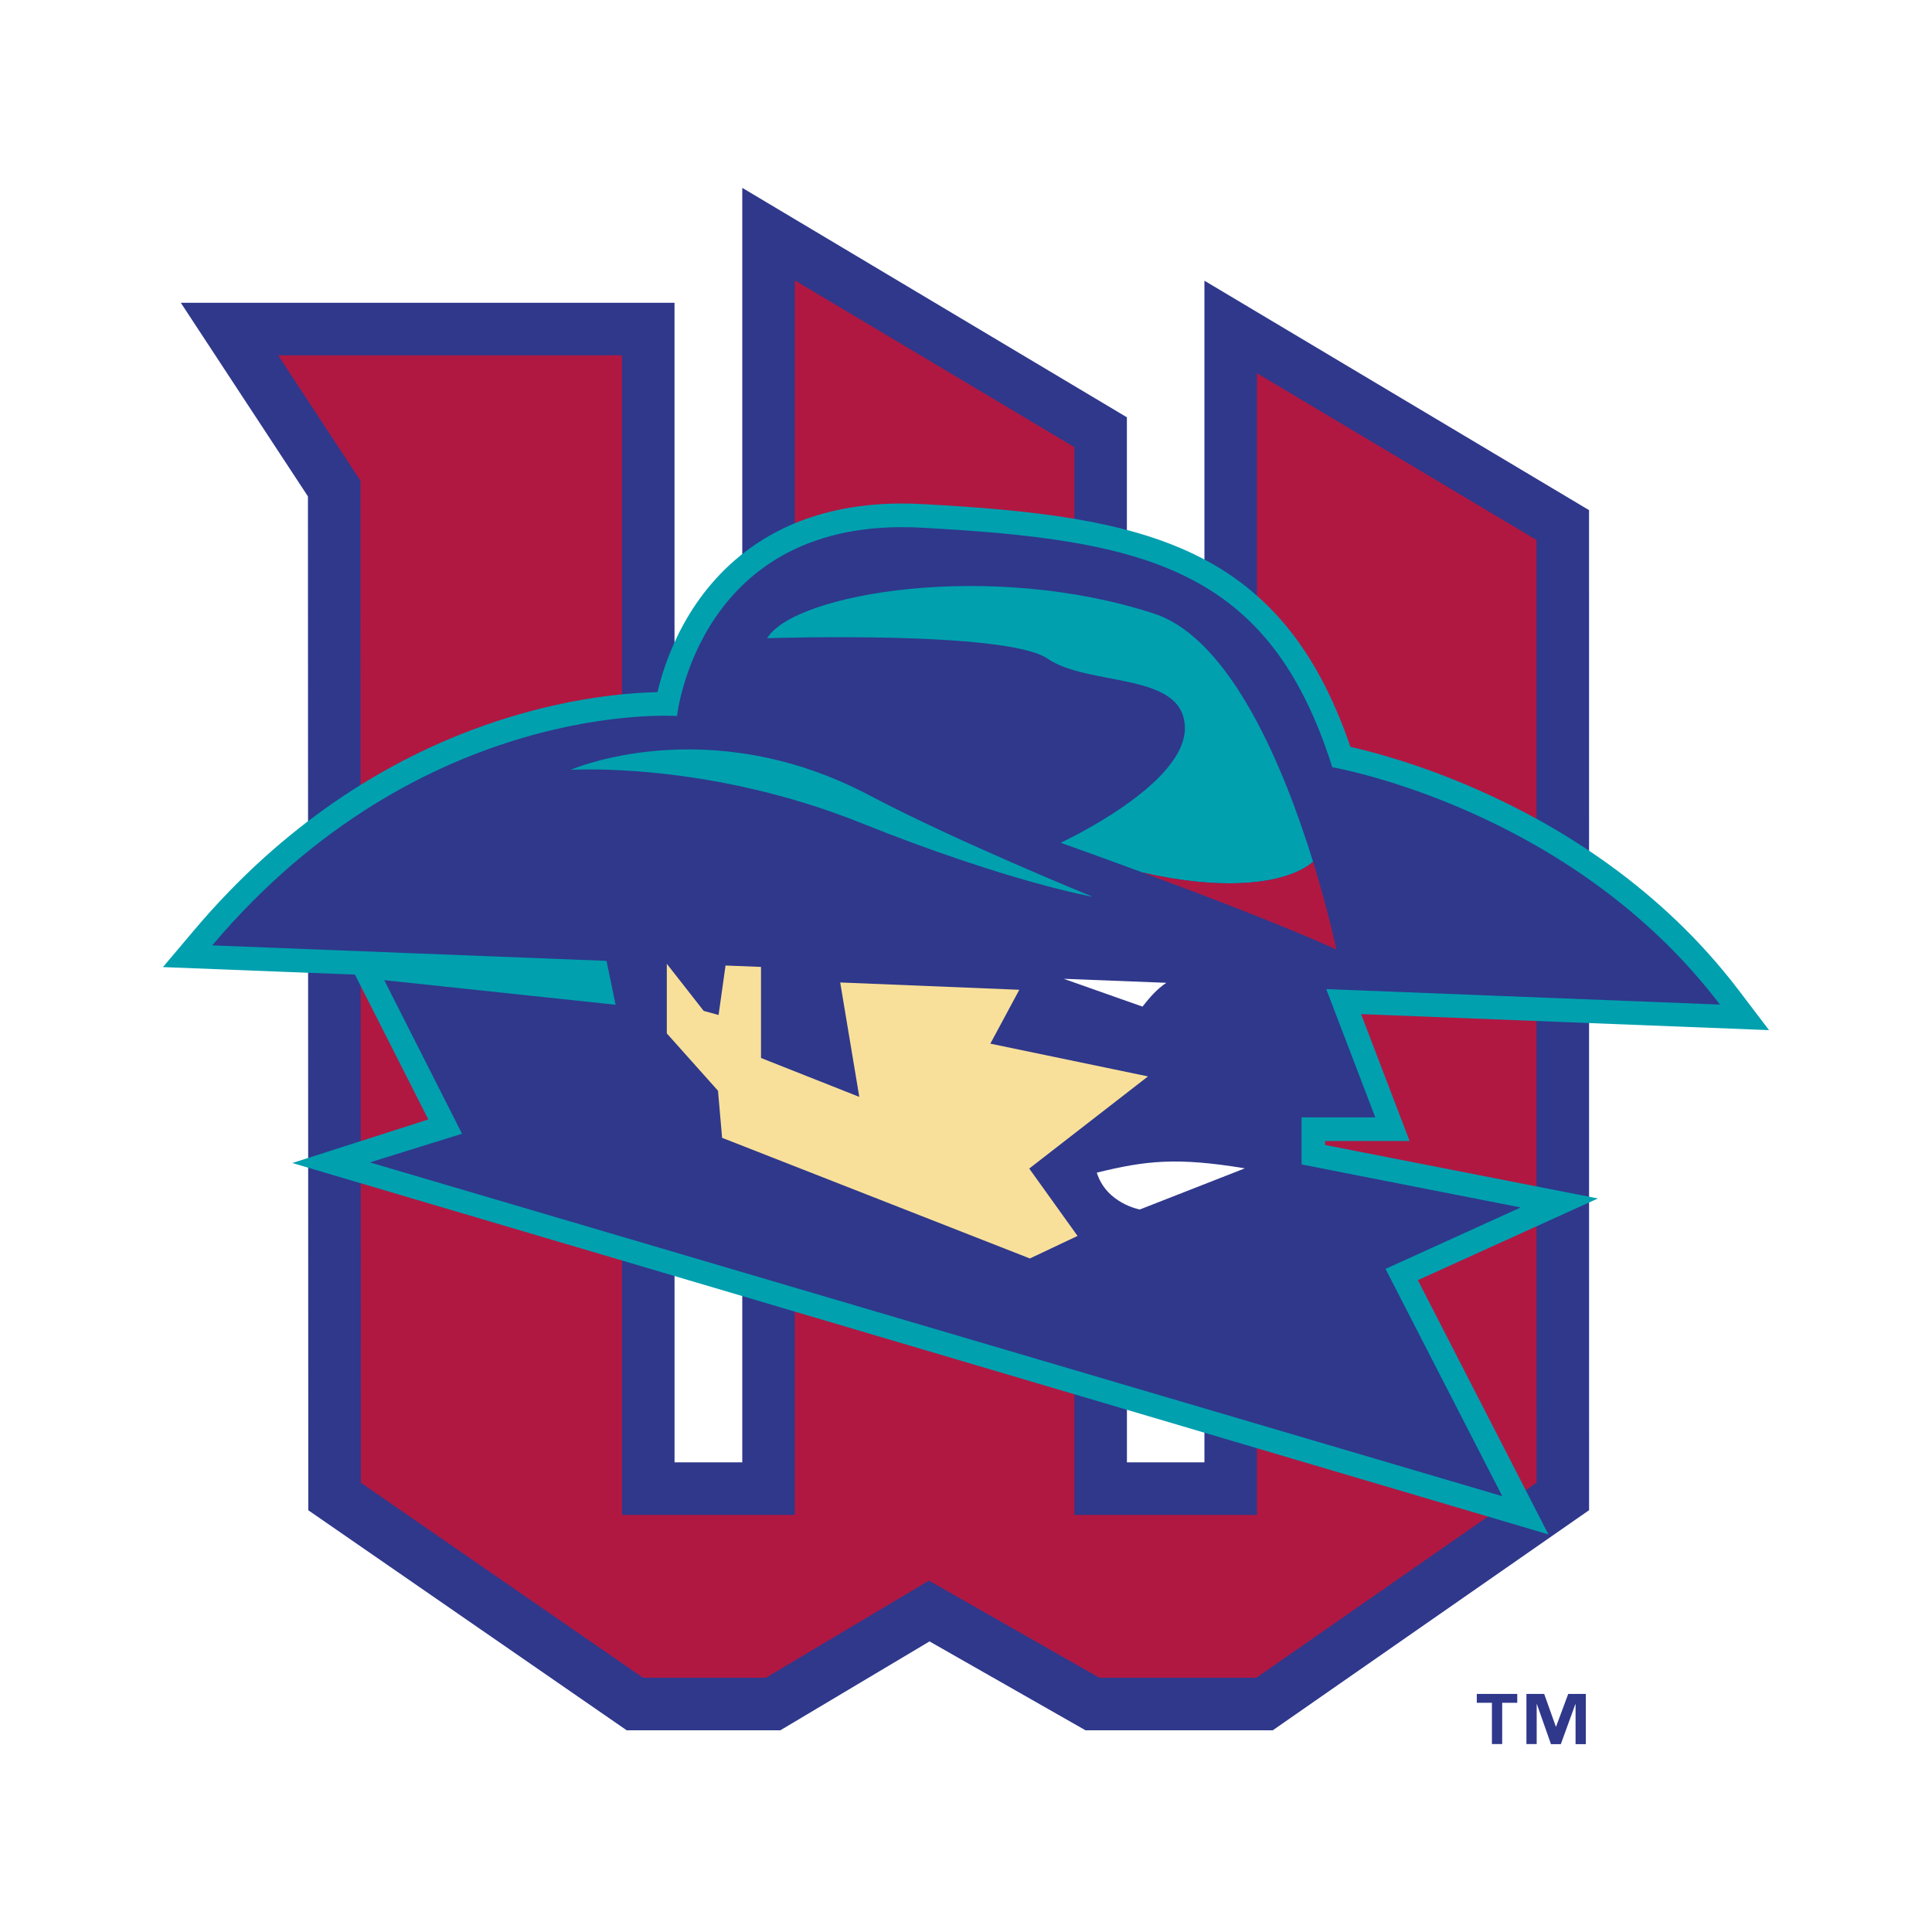 <svg xmlns="http://www.w3.org/2000/svg" width="2500" height="2500" viewBox="0 0 192.756 192.756"><g fill-rule="evenodd" clip-rule="evenodd"><path fill="#fff" d="M0 0h192.756v192.756H0V0z"/><path fill="#2f388b" d="M77.856 172.631H62.525l-31.767-21.953-.035-101.153L18.04 30.208h49.256l.004 115.69h6.757V18.743l38.373 22.89.004 104.265h7.732V28.006l38.373 22.89.004 99.776-31.557 21.959h-18.685l-15.562-8.867-14.883 8.867z"/><path fill="#b01842" d="M76.414 167.391l16.266-9.692 17.009 9.692h15.653l27.959-19.457-.004-94.061-27.891-16.638v113.904h-18.213l-.004-106.53-27.892-16.637v123.167H62.06L62.056 35.45H27.75l8.213 12.508.036 99.972 28.161 19.461h12.254z"/><path d="M35.411 97.238l-19.154-.751 3.117-3.69c18.071-21.388 39.498-23.602 46.222-23.739.098-.417.22-.883.368-1.388.594-2.02 1.644-4.722 3.47-7.401 3.737-5.482 10.579-10.62 22.55-9.978 22.2 1.188 35.847 4.046 42.749 24.222 2.277.516 7.09 1.786 12.889 4.364 8.033 3.57 18.078 9.701 25.85 19.921l3.025 3.979-40.701-1.598 4.84 12.66h-8.422v.4l27.209 5.332-17.963 8.15 13.027 25.369-125.325-37.055 13.572-4.346-7.323-14.451z" fill="#00a0af"/><path d="M21.176 94.32c20.901-24.739 46.373-22.881 46.373-22.881s2.123-19.981 24.31-18.794c22.536 1.207 34.793 4.067 41.063 23.902 0 0 23.76 4.065 38.674 23.678l-39.277-1.543 4.893 12.797h-7.355v4.699l21.859 4.291-13.482 6.129 11.645 22.674-112.973-33.299 9.192-2.859-7.762-15.322 23.084 2.453-.907-4.38-39.337-1.545z" fill="#2f388b"/><path fill="#f8e09a" d="M101.695 98.75l-17.868-.729 1.904 11.415-9.806-3.881v-9.086l-3.539-.139-.694 4.936-1.487-.411-3.677-4.697v6.946l5.107 5.72.408 4.697 30.707 12.036 4.756-2.248-4.82-6.723 11.849-9.193-15.728-3.268 2.888-5.375z"/><path d="M116.365 98.055l-10.24-.4 7.861 2.775c.776-.983 1.463-1.766 2.379-2.375z" fill="#fff"/><path d="M76.538 63.676c2.72-4.514 22.332-7.783 38.611-2.451 7.756 2.54 13.064 15.705 15.859 24.755-2.85 2.402-9.393 2.838-17.033 1.063-4.691-1.735-8.16-2.959-8.16-2.959s12.398-5.719 12.398-11.419-9.539-4.106-13.688-6.946c-4.148-2.841-27.987-2.043-27.987-2.043zM56.926 76.808s13.575-.883 29.008 5.311c14.568 5.848 23.085 7.355 23.085 7.355s-13.764-5.613-22.204-10.087c-16.182-8.58-29.889-2.579-29.889-2.579z" fill="#00a0af"/><path d="M124.201 116.566l-10.482 4.105s-3.332-.594-4.291-3.676c4.869-1.198 7.984-1.556 14.773-.429z" fill="#fff"/><path d="M113.975 87.044c6.016 2.223 14.041 5.285 19.355 7.684 0 0-.779-3.746-2.322-8.748-2.85 2.402-9.393 2.838-17.033 1.064z" fill="#b01842"/><path d="M151.377 169.887h-1.504v4.117h-1.023v-4.117h-1.51v-.883h4.037v.883zm6.84 4.127h-1.023v-3.986h-.023l-1.447 3.986h-.984l-1.402-3.986h-.023v3.977h-1.023v-5h1.771l1.164 3.262h.023l1.211-3.262h1.758v5.009h-.002z" fill="#2f388b"/></g></svg>